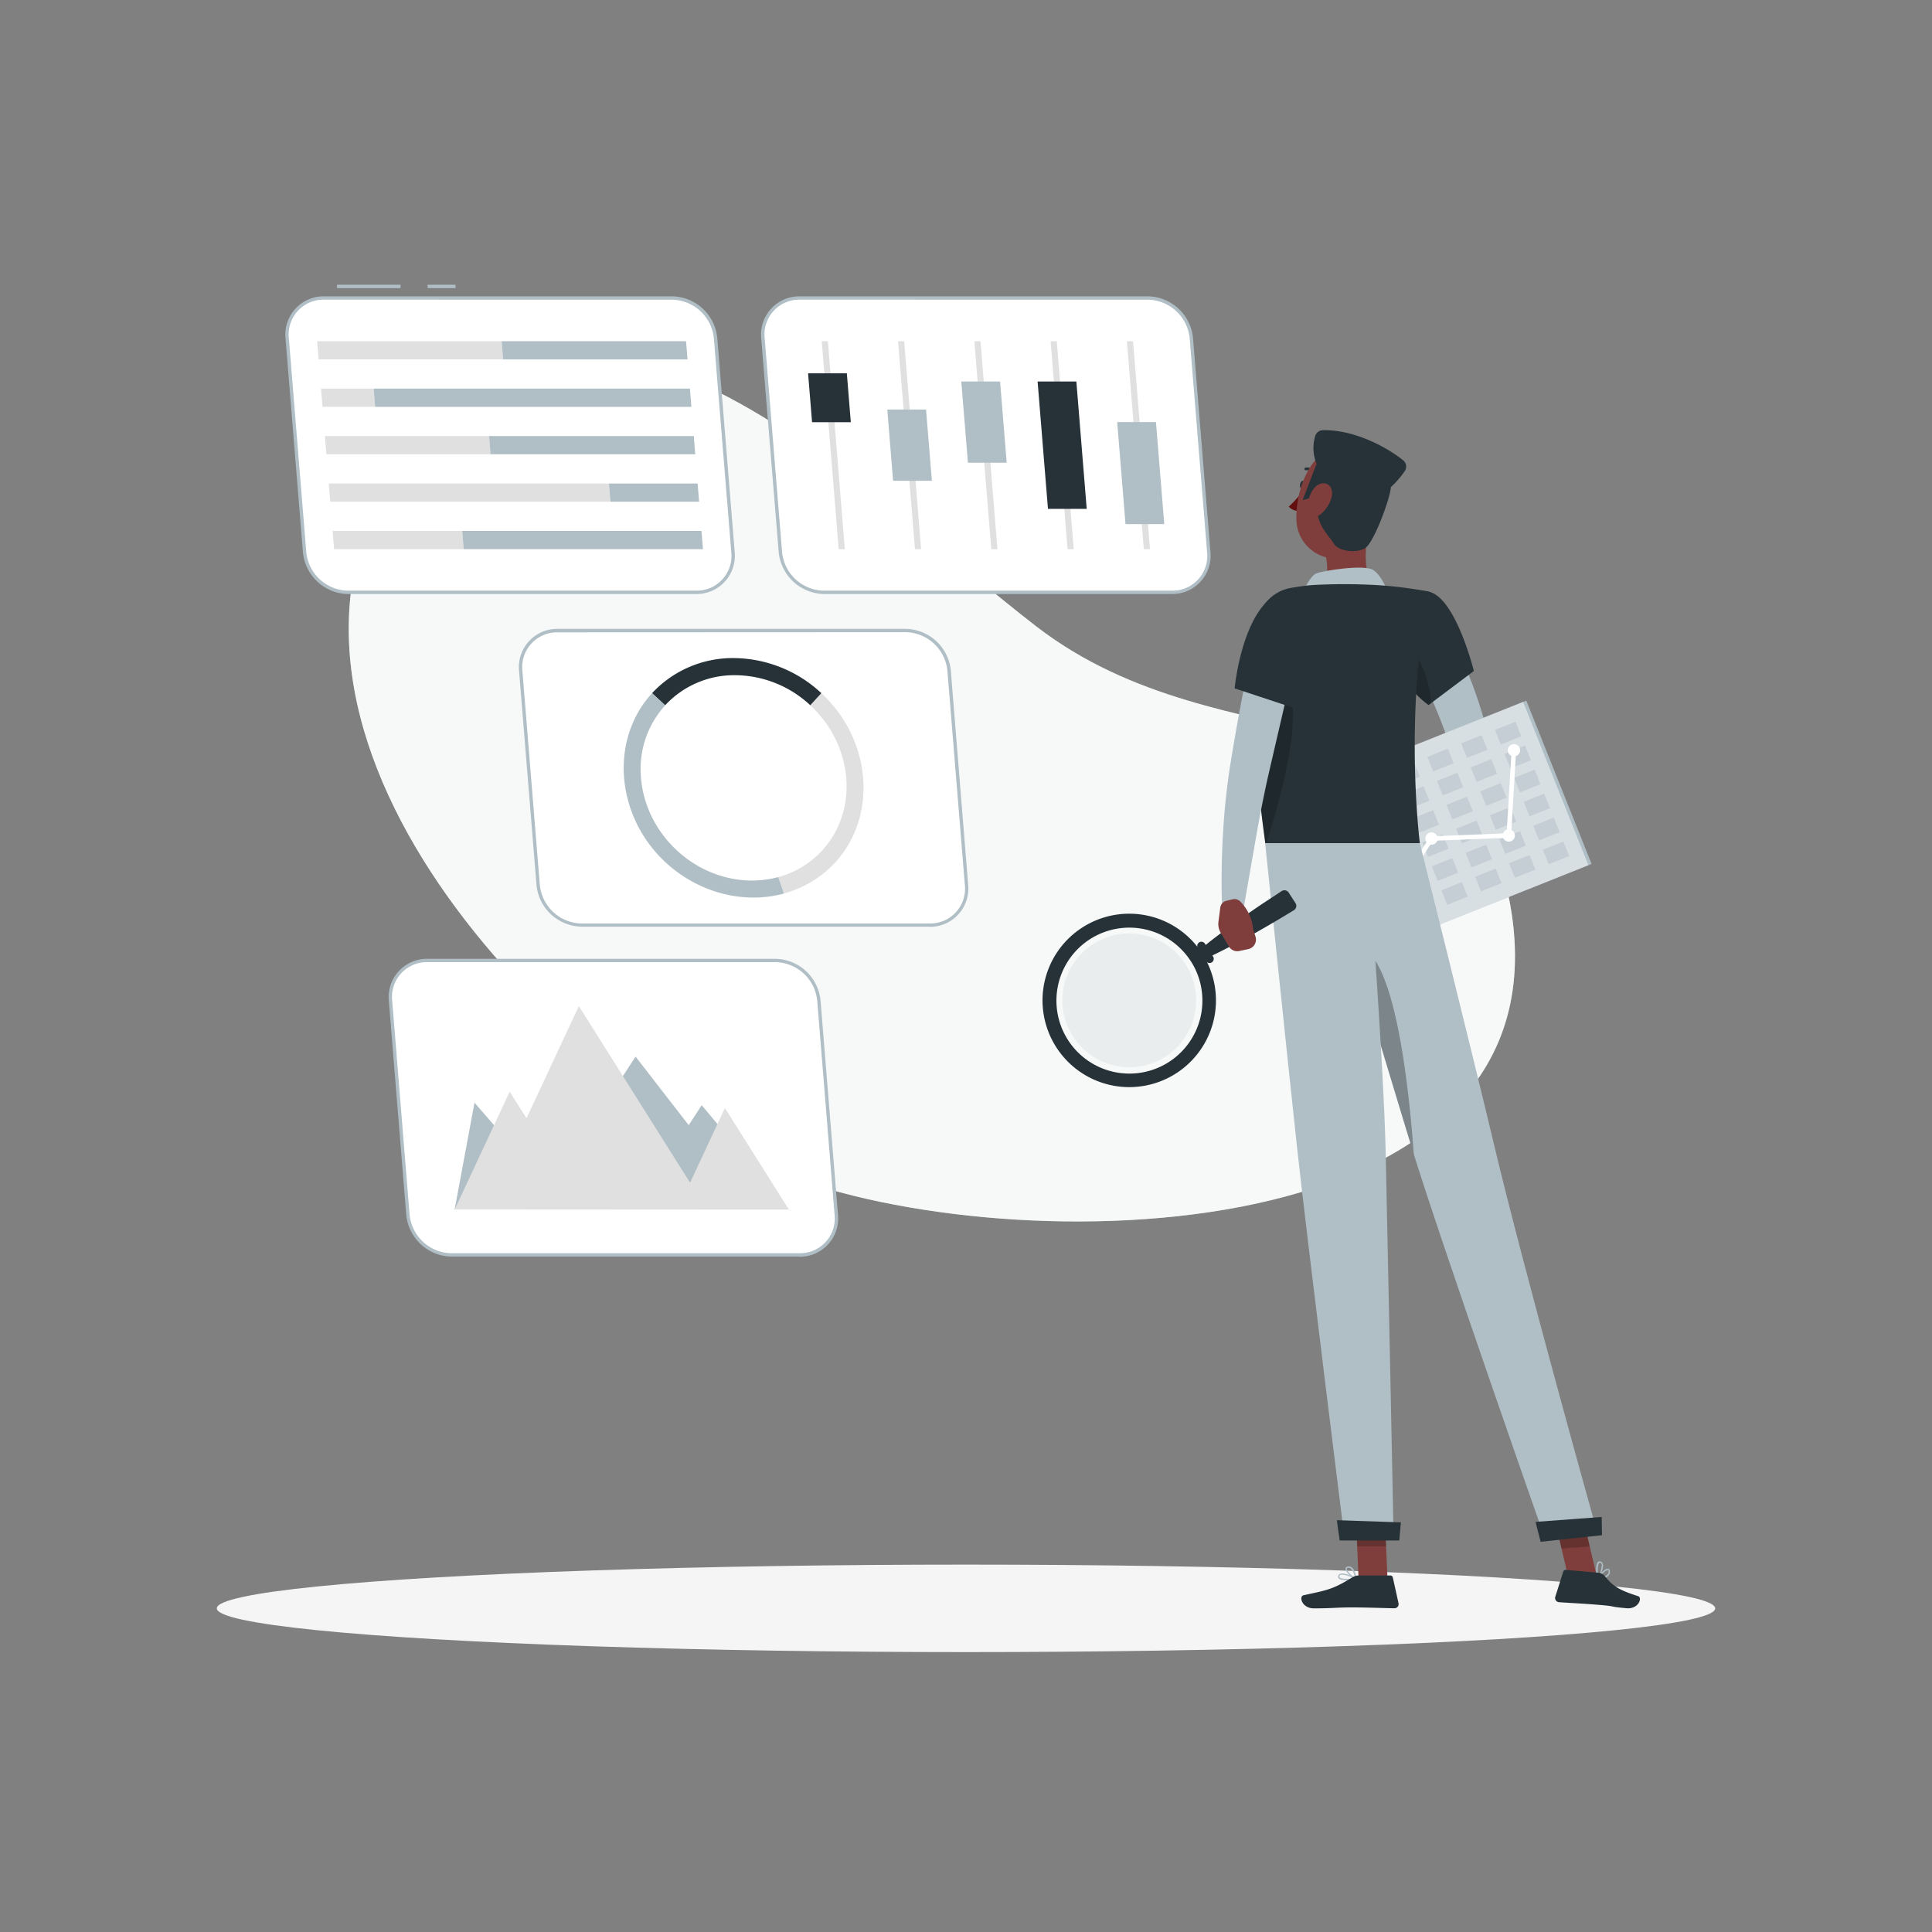 <svg xmlns="http://www.w3.org/2000/svg" viewBox="0 0 500 500"><rect x="0" y="0" width="500" height="500" fill="#808080" stroke="none"/><g id="freepik--background-simple--inject-110"><path d="M268.27,162.18c-44.6-34.32-119.54-113.33-165.33-42.13-45.44,70.68,41.67,158.46,96.55,182.39,55.48,24.21,204.7,24,191.8-65.53C382.41,175.35,317.53,200.1,268.27,162.18Z" style="fill:#B0BEC5"></path><path d="M268.27,162.18c-44.6-34.32-119.54-113.33-165.33-42.13-45.44,70.68,41.67,158.46,96.55,182.39,55.48,24.21,204.7,24,191.8-65.53C382.41,175.35,317.53,200.1,268.27,162.18Z" style="fill:#fff;opacity:0.9"></path></g><g id="freepik--Shadow--inject-110"><ellipse id="freepik--path--inject-110" cx="250" cy="416.24" rx="193.89" ry="11.32" style="fill:#f5f5f5"></ellipse></g><g id="freepik--setup-analytics--inject-110"><path d="M240.59,239.39H150.51A11.52,11.52,0,0,1,139.27,229l-4.51-55.38a9.47,9.47,0,0,1,9.55-10.4h90.07a11.52,11.52,0,0,1,11.24,10.4L250.13,229A9.46,9.46,0,0,1,240.59,239.39Z" style="fill:#fff"></path><path d="M240.59,239.82H150.51A11.93,11.93,0,0,1,138.84,229l-4.51-55.39a9.9,9.9,0,0,1,10-10.86h90.07a11.93,11.93,0,0,1,11.67,10.79L250.56,229a9.9,9.9,0,0,1-10,10.86Zm-96.28-76.17a9,9,0,0,0-9.12,9.92L139.7,229a11.06,11.06,0,0,0,10.81,10h90.08A9,9,0,0,0,249.7,229l-4.51-55.39a11.06,11.06,0,0,0-10.81-10Z" style="fill:#B0BEC5"></path><path d="M216.14,223.22a28,28,0,0,1-13.24,8L201.41,227c11.09-3,18.6-13.38,17.6-25.67a28.9,28.9,0,0,0-9.31-18.78l2.87-3.13C225.57,191.41,227.18,211.19,216.14,223.22Z" style="fill:#e0e0e0"></path><path d="M212.57,179.39l-2.87,3.13a28.72,28.72,0,0,0-19.42-7.78,24.33,24.33,0,0,0-18.14,7.79l-3.39-3.14a28.54,28.54,0,0,1,21.17-9.08A33.6,33.6,0,0,1,212.57,179.39Z" style="fill:#263238"></path><path d="M202.9,231.24c-10.45,2.85-22.13-.21-30.58-8-13-12-14.61-31.81-3.57-43.83l3.39,3.14a24.48,24.48,0,0,0-6.25,18.77c1.19,14.67,14.05,26.56,28.72,26.56a26,26,0,0,0,6.8-.89Z" style="fill:#B0BEC5"></path><rect x="110.67" y="73.69" width="7.22" height="0.87" style="fill:#B0BEC5"></rect><rect x="87.22" y="73.69" width="16.44" height="0.87" style="fill:#B0BEC5"></rect><path d="M180.14,153.29H90.07A11.51,11.51,0,0,1,78.83,142.9L74.32,87.51a9.46,9.46,0,0,1,9.55-10.39h90.07a11.52,11.52,0,0,1,11.24,10.39l4.51,55.39A9.46,9.46,0,0,1,180.14,153.29Z" style="fill:#fff"></path><path d="M180.14,153.73H90.07A11.93,11.93,0,0,1,78.4,142.94L73.89,87.55a9.9,9.9,0,0,1,10-10.86h90.07a11.93,11.93,0,0,1,11.67,10.79l4.51,55.39a9.9,9.9,0,0,1-10,10.86ZM83.87,77.55a9,9,0,0,0-9.12,9.93l4.51,55.39a11.06,11.06,0,0,0,10.81,10h90.07a9,9,0,0,0,9.12-9.92l-4.51-55.39a11.07,11.07,0,0,0-10.81-10Z" style="fill:#B0BEC5"></path><polygon points="82.47 93.01 130.2 93.01 129.81 88.3 82.08 88.3 82.47 93.01" style="fill:#e0e0e0"></polygon><polygon points="177.93 93.01 130.2 93.01 129.81 88.3 177.55 88.3 177.93 93.01" style="fill:#B0BEC5"></polygon><polygon points="83.47 105.29 97.08 105.29 96.7 100.57 83.08 100.57 83.47 105.29" style="fill:#e0e0e0"></polygon><polygon points="178.93 105.29 97.08 105.29 96.7 100.57 178.55 100.57 178.93 105.29" style="fill:#B0BEC5"></polygon><polygon points="84.47 117.56 126.95 117.56 126.57 112.85 84.08 112.85 84.47 117.56" style="fill:#e0e0e0"></polygon><polygon points="179.93 117.56 126.95 117.56 126.57 112.85 179.55 112.85 179.93 117.56" style="fill:#B0BEC5"></polygon><polygon points="85.47 129.84 157.98 129.84 157.59 125.13 85.08 125.13 85.47 129.84" style="fill:#e0e0e0"></polygon><polygon points="180.93 129.84 157.98 129.84 157.59 125.13 180.54 125.13 180.93 129.84" style="fill:#B0BEC5"></polygon><polygon points="86.46 142.12 120 142.12 119.62 137.4 86.08 137.4 86.46 142.12" style="fill:#e0e0e0"></polygon><polygon points="181.93 142.12 120 142.12 119.62 137.4 181.54 137.4 181.93 142.12" style="fill:#B0BEC5"></polygon><path d="M303.28,153.29H213.21A11.51,11.51,0,0,1,202,142.9l-4.51-55.39A9.46,9.46,0,0,1,207,77.12h90.08a11.52,11.52,0,0,1,11.24,10.39l4.51,55.39A9.46,9.46,0,0,1,303.28,153.29Z" style="fill:#fff"></path><path d="M303.28,153.73H213.21a12,12,0,0,1-11.68-10.79L197,87.55a9.9,9.9,0,0,1,10-10.86h90.08a11.93,11.93,0,0,1,11.67,10.79l4.51,55.39a9.9,9.9,0,0,1-10,10.86ZM207,77.55a9,9,0,0,0-9.11,9.93l4.51,55.39a11.06,11.06,0,0,0,10.81,10h90.07a9,9,0,0,0,9.12-9.92l-4.51-55.39a11.07,11.07,0,0,0-10.81-10Z" style="fill:#B0BEC5"></path><polygon points="258.13 142.12 256.54 142.12 252.16 88.3 253.75 88.3 258.13 142.12" style="fill:#e0e0e0"></polygon><polygon points="260.53 119.75 250.5 119.75 248.78 98.73 258.82 98.73 260.53 119.75" style="fill:#B0BEC5"></polygon><polygon points="238.38 142.12 236.79 142.12 232.41 88.3 234 88.3 238.38 142.12" style="fill:#e0e0e0"></polygon><polygon points="241.17 124.42 231.13 124.42 229.63 105.99 239.66 105.99 241.17 124.42" style="fill:#B0BEC5"></polygon><polygon points="218.64 142.12 217.05 142.12 212.67 88.3 214.26 88.3 218.64 142.12" style="fill:#e0e0e0"></polygon><polygon points="220.19 109.26 210.16 109.26 209.13 96.61 219.16 96.61 220.19 109.26" style="fill:#263238"></polygon><polygon points="277.87 142.12 276.28 142.12 271.9 88.3 273.49 88.3 277.87 142.12" style="fill:#e0e0e0"></polygon><polygon points="281.24 131.69 271.21 131.69 268.53 98.73 278.56 98.73 281.24 131.69" style="fill:#263238"></polygon><polygon points="297.62 142.12 296.02 142.12 291.64 88.3 293.23 88.3 297.62 142.12" style="fill:#e0e0e0"></polygon><polygon points="301.31 135.64 291.28 135.64 289.13 109.24 299.16 109.24 301.31 135.64" style="fill:#B0BEC5"></polygon><path d="M206.89,324.77H116.81a11.53,11.53,0,0,1-11.24-10.39L101.07,259a9.46,9.46,0,0,1,9.54-10.39h90.08A11.53,11.53,0,0,1,211.93,259l4.51,55.39A9.47,9.47,0,0,1,206.89,324.77Z" style="fill:#fff"></path><path d="M206.89,325.2H116.81a11.94,11.94,0,0,1-11.67-10.79L100.63,259a9.9,9.9,0,0,1,10-10.86h90.08A11.94,11.94,0,0,1,212.36,259l4.51,55.38a9.9,9.9,0,0,1-10,10.86ZM110.61,249A9,9,0,0,0,101.5,259L106,314.34a11.06,11.06,0,0,0,10.8,10h90.08a9,9,0,0,0,9.11-9.93L211.5,259a11.07,11.07,0,0,0-10.81-10Z" style="fill:#B0BEC5"></path><polygon points="122.8 285.36 142.21 307.79 164.48 273.45 178.24 291.2 181.6 286.02 204.11 312.99 117.67 312.96 122.8 285.36" style="fill:#B0BEC5"></polygon><polygon points="187.61 286.76 178.59 306.08 149.81 260.38 136.26 289.4 131.91 282.51 117.68 312.99 204.1 312.94 187.61 286.76" style="fill:#e0e0e0"></polygon></g><g id="freepik--Character--inject-110"><path d="M372.88,159.06c2.41,4.52,4.48,9,6.43,13.64a126.57,126.57,0,0,1,5,14.39c.35,1.24.65,2.52.94,3.8a13.53,13.53,0,0,1,.4,2.71,14.78,14.78,0,0,1-.15,2.72,26.3,26.3,0,0,1-3,8.28,55.92,55.92,0,0,1-9.35,12.45,2.83,2.83,0,0,1-4.54-3.28l.07-.13A99.32,99.32,0,0,0,374.44,201a20,20,0,0,0,1.23-5.7,5,5,0,0,0-.08-.95,1.16,1.16,0,0,0-.08-.29l-.19-.59c-.33-1.08-.67-2.16-1.07-3.24-1.52-4.34-3.39-8.7-5.34-13s-4-8.69-6.08-12.86l0-.09a5.67,5.67,0,0,1,10.09-5.18Z" style="fill:#B0BEC5"></path><path d="M369.75,213.21,365,214.72l5.62,6.57a11,11,0,0,0,2.94-4.67,2.31,2.31,0,0,0-.9-2.49l-.8-.58A2.36,2.36,0,0,0,369.75,213.21Z" style="fill:#7f3e3b"></path><polygon points="358.4 218.77 364.42 223.55 370.6 221.29 364.98 214.72 358.4 218.77" style="fill:#7f3e3b"></polygon><path d="M337.85,125.61c-.12.59-.53,1-.92.93s-.6-.62-.48-1.21.53-1,.92-.93S338,125,337.85,125.61Z" style="fill:#263238"></path><path d="M337.37,126.63a21.82,21.82,0,0,1-3.85,4.49,3.47,3.47,0,0,0,2.72,1.1Z" style="fill:#630f0f"></path><path d="M340.68,122.77a.36.36,0,0,0,.26-.6,3.51,3.51,0,0,0-3-1.17.36.36,0,1,0,.12.7h0a2.81,2.81,0,0,1,2.37,1A.35.35,0,0,0,340.68,122.77Z" style="fill:#263238"></path><path d="M354.28,136.38c-1.07,5.48-1.72,13.06,2.11,16.72,0,0-1.5,5.55-11.67,5.55-11.19,0-5.38-4.87-5.38-4.87,4.65-1.45,4.61-6.74,3.54-11Z" style="fill:#7f3e3b"></path><path d="M337.37,152.92s1.64-3.86,3.3-4.53,12.28-2.41,14.72-.87,4.1,6.48,4.1,6.48Z" style="fill:#B0BEC5"></path><path d="M348.59,409c-1,0-1.89-.13-2.2-.57a.66.66,0,0,1,0-.77.85.85,0,0,1,.57-.41c1.24-.34,3.86,1.15,4,1.21a.17.17,0,0,1,.08.18.17.17,0,0,1-.14.15A13.55,13.55,0,0,1,348.59,409Zm-1.19-1.45a1.22,1.22,0,0,0-.34,0,.49.49,0,0,0-.35.25c-.12.22-.08.32,0,.39.35.48,2.24.49,3.63.3A8,8,0,0,0,347.4,407.53Z" style="fill:#B0BEC5"></path><path d="M350.85,408.77h-.07c-.91-.41-2.7-2-2.56-2.87,0-.2.17-.45.66-.5a1.31,1.31,0,0,1,1,.3c1,.79,1.16,2.8,1.17,2.89a.21.21,0,0,1-.08.16A.17.17,0,0,1,350.85,408.77Zm-1.83-3h-.1c-.32,0-.34.16-.35.2-.08.51,1.13,1.78,2.06,2.34a4.22,4.22,0,0,0-1-2.31A.92.92,0,0,0,349,405.74Z" style="fill:#B0BEC5"></path><polygon points="359.08 408.59 351.6 408.59 350.85 391.26 358.33 391.26 359.08 408.59" style="fill:#7f3e3b"></polygon><path d="M351.64,407.73h8.18a.66.66,0,0,1,.64.51l1.47,6.65a1.08,1.08,0,0,1-1.07,1.33c-2.95-.05-7.21-.22-10.92-.22-4.33,0-4.86.24-9.94.24-3.07,0-3.92-3.11-2.64-3.39,5.86-1.28,7.42-1.42,12.48-4.54A3.46,3.46,0,0,1,351.64,407.73Z" style="fill:#263238"></path><path d="M369.79,153.12c7,1.61,11.64,20.54,11.64,20.54l-11.71,8.8A22.35,22.35,0,0,1,361,169.54C358.62,160.16,362.62,151.48,369.79,153.12Z" style="fill:#263238"></path><path d="M363.78,166.29c3.81,3.77,6.27,9.72,6.57,15.69l-.62.48a22.34,22.34,0,0,1-8.7-12.92c-.14-.56-.27-1.12-.37-1.67Z" style="opacity:0.2"></path><rect x="344.44" y="191.02" width="61.2" height="45.51" transform="translate(-52.55 154.45) rotate(-21.78)" style="fill:#B0BEC5"></rect><rect x="344.48" y="191.19" width="60.3" height="45.51" transform="translate(-52.64 154.3) rotate(-21.78)" style="fill:#fff;opacity:0.5"></rect><g style="opacity:0.5"><rect x="343.69" y="205.15" width="5.71" height="4.05" transform="translate(-52.14 143.4) rotate(-21.78)" style="fill:#B0BEC5"></rect><rect x="352.44" y="201.65" width="5.71" height="4.05" transform="translate(-50.21 146.4) rotate(-21.78)" style="fill:#B0BEC5"></rect><rect x="361.19" y="198.16" width="5.71" height="4.05" transform="translate(-48.29 149.39) rotate(-21.78)" style="fill:#B0BEC5"></rect><rect x="369.95" y="194.66" width="5.71" height="4.05" transform="translate(-46.37 152.39) rotate(-21.78)" style="fill:#B0BEC5"></rect><rect x="378.7" y="191.16" width="5.71" height="4.05" transform="translate(-44.45 155.39) rotate(-21.78)" style="fill:#B0BEC5"></rect><rect x="387.45" y="187.66" width="5.71" height="4.05" transform="translate(-42.52 158.4) rotate(-21.78)" style="fill:#B0BEC5"></rect><rect x="346.17" y="211.36" width="5.71" height="4.05" transform="translate(-54.26 144.76) rotate(-21.78)" style="fill:#B0BEC5"></rect><rect x="354.92" y="207.86" width="5.71" height="4.05" transform="translate(-52.34 147.76) rotate(-21.78)" style="fill:#B0BEC5"></rect><rect x="363.67" y="204.36" width="5.71" height="4.05" transform="translate(-50.42 150.76) rotate(-21.78)" style="fill:#B0BEC5"></rect><rect x="372.43" y="200.86" width="5.71" height="4.05" transform="translate(-48.49 153.76) rotate(-21.78)" style="fill:#B0BEC5"></rect><rect x="381.18" y="197.37" width="5.71" height="4.05" transform="translate(-46.57 156.75) rotate(-21.78)" style="fill:#B0BEC5"></rect><rect x="389.93" y="193.87" width="5.71" height="4.05" transform="translate(-44.65 159.75) rotate(-21.78)" style="fill:#B0BEC5"></rect><rect x="348.65" y="217.56" width="5.71" height="4.05" transform="translate(-56.39 146.12) rotate(-21.78)" style="fill:#B0BEC5"></rect><rect x="357.4" y="214.06" width="5.71" height="4.05" transform="translate(-54.47 149.12) rotate(-21.78)" style="fill:#B0BEC5"></rect><rect x="366.15" y="210.57" width="5.71" height="4.05" transform="translate(-52.54 152.12) rotate(-21.78)" style="fill:#B0BEC5"></rect><rect x="374.91" y="207.07" width="5.71" height="4.05" transform="translate(-50.62 155.12) rotate(-21.78)" style="fill:#B0BEC5"></rect><rect x="383.66" y="203.57" width="5.71" height="4.05" transform="translate(-48.7 158.12) rotate(-21.78)" style="fill:#B0BEC5"></rect><rect x="392.41" y="200.07" width="5.71" height="4.05" transform="translate(-46.77 161.12) rotate(-21.78)" style="fill:#B0BEC5"></rect><rect x="351.13" y="223.77" width="5.71" height="4.05" transform="translate(-58.51 147.49) rotate(-21.78)" style="fill:#B0BEC5"></rect><rect x="359.88" y="220.27" width="5.71" height="4.05" transform="translate(-56.59 150.49) rotate(-21.78)" style="fill:#B0BEC5"></rect><rect x="368.63" y="216.77" width="5.71" height="4.05" transform="translate(-54.67 153.48) rotate(-21.78)" style="fill:#B0BEC5"></rect><rect x="377.39" y="213.27" width="5.71" height="4.05" transform="translate(-52.74 156.48) rotate(-21.78)" style="fill:#B0BEC5"></rect><rect x="386.14" y="209.77" width="5.71" height="4.05" transform="translate(-50.82 159.48) rotate(-21.78)" style="fill:#B0BEC5"></rect><rect x="394.89" y="206.28" width="5.71" height="4.05" transform="translate(-48.9 162.48) rotate(-21.78)" style="fill:#B0BEC5"></rect><rect x="353.61" y="229.97" width="5.71" height="4.05" transform="translate(-60.64 148.85) rotate(-21.78)" style="fill:#B0BEC5"></rect><rect x="362.36" y="226.47" width="5.71" height="4.05" transform="translate(-58.72 151.85) rotate(-21.78)" style="fill:#B0BEC5"></rect><rect x="371.11" y="222.97" width="5.71" height="4.05" transform="translate(-56.79 154.85) rotate(-21.78)" style="fill:#B0BEC5"></rect><rect x="379.86" y="219.48" width="5.71" height="4.05" transform="translate(-54.87 157.85) rotate(-21.78)" style="fill:#B0BEC5"></rect><rect x="388.62" y="215.98" width="5.71" height="4.05" transform="translate(-52.95 160.85) rotate(-21.78)" style="fill:#B0BEC5"></rect><rect x="397.37" y="212.48" width="5.71" height="4.05" transform="translate(-51.02 163.84) rotate(-21.78)" style="fill:#B0BEC5"></rect><rect x="356.09" y="236.18" width="5.71" height="4.05" transform="translate(-62.76 150.21) rotate(-21.78)" style="fill:#B0BEC5"></rect><rect x="364.84" y="232.68" width="5.71" height="4.05" transform="translate(-60.84 153.21) rotate(-21.78)" style="fill:#B0BEC5"></rect><rect x="373.59" y="229.18" width="5.71" height="4.05" transform="translate(-58.92 156.21) rotate(-21.78)" style="fill:#B0BEC5"></rect><rect x="382.34" y="225.68" width="5.71" height="4.05" transform="translate(-57 159.21) rotate(-21.78)" style="fill:#B0BEC5"></rect><rect x="391.1" y="222.18" width="5.71" height="4.05" transform="translate(-55.07 162.2) rotate(-21.78)" style="fill:#B0BEC5"></rect><rect x="399.85" y="218.68" width="5.71" height="4.05" transform="translate(-53.15 165.21) rotate(-21.78)" style="fill:#B0BEC5"></rect></g><path d="M390.31,194.7a1.59,1.59,0,0,1,2.95-1.18,1.59,1.59,0,1,1-2.95,1.18Z" style="fill:#fff"></path><path d="M389,216.81a1.58,1.58,0,1,1,2.06.89A1.58,1.58,0,0,1,389,216.81Z" style="fill:#fff"></path><path d="M369,217.6a1.59,1.59,0,1,1,2.06.89A1.58,1.58,0,0,1,369,217.6Z" style="fill:#fff"></path><path d="M356.46,237a1.59,1.59,0,1,1,2.06.88A1.59,1.59,0,0,1,356.46,237Z" style="fill:#fff"></path><path d="M357.94,237a.53.53,0,0,1-.32-.1.58.58,0,0,1-.18-.81L370,216.7a.59.59,0,0,1,.47-.27l19.45-.77,1.29-21.58a.59.59,0,0,1,1.17.07l-1.31,22.11a.59.59,0,0,1-.57.55l-19.68.78-12.38,19.15A.59.59,0,0,1,357.94,237Z" style="fill:#fff"></path><path d="M325.46,160.63c-1.53,8.08-2.49,24.69,2,57.57h40c-.72-5.7-3.59-36.12,2.34-65.08a105.57,105.57,0,0,0-13.4-1.69,146.32,146.32,0,0,0-17,0c-1.88.17-3.72.44-5.36.73A10.61,10.61,0,0,0,325.46,160.63Z" style="fill:#263238"></path><path d="M331.76,173.08l-7.52.6c-.27,9.73.4,23.93,3.18,44.52h.36C332.29,203.37,338.27,182.17,331.76,173.08Z" style="opacity:0.2"></path><polygon points="350.85 391.27 351.23 400.2 358.72 400.2 358.34 391.27 350.85 391.27" style="opacity:0.2"></polygon><path d="M357.84,128.37c-1.92,7.18-2.69,11.47-7.11,14.46-6.66,4.48-15-.67-15.22-8.27-.23-6.85,2.95-17.43,10.65-18.88A10.14,10.14,0,0,1,357.84,128.37Z" style="fill:#7f3e3b"></path><path d="M341,128.42l-3.89,1,3.62-9.39a10.6,10.6,0,0,1-.33-7.24,2.12,2.12,0,0,1,2-1.46c8.06-.15,16.49,4.37,20.73,7.79a2.09,2.09,0,0,1,.47,2.72,23.6,23.6,0,0,1-3.65,4.23c-.08,2.63-4.37,14.5-6.74,15.84s-6.92.79-8.13-1.38S339.81,135.5,341,128.42Z" style="fill:#263238"></path><path d="M344.64,128.57a8.42,8.42,0,0,1-2.9,4.54c-1.91,1.5-3.4.12-3.32-2.09.07-2,1.15-5.16,3.28-5.81S345.14,126.4,344.64,128.57Z" style="fill:#7f3e3b"></path><path d="M413.08,406.4c0-1,.12-1.89.55-2.21a.67.67,0,0,1,.78,0,.92.92,0,0,1,.41.56c.35,1.24-1.12,3.87-1.19,4a.16.16,0,0,1-.18.09.17.17,0,0,1-.14-.14A13.32,13.32,0,0,1,413.08,406.4Zm1.45-1.2a1.16,1.16,0,0,0,0-.34.49.49,0,0,0-.25-.35c-.22-.12-.33-.08-.39,0-.48.35-.48,2.24-.27,3.63A8.12,8.12,0,0,0,414.53,405.2Z" style="fill:#B0BEC5"></path><path d="M413.3,408.65a.25.25,0,0,1,0-.07c.4-.9,2-2.7,2.85-2.57.2,0,.45.17.5.65a1.28,1.28,0,0,1-.3,1c-.77,1-2.79,1.17-2.87,1.18a.16.16,0,0,1-.16-.07A.15.15,0,0,1,413.3,408.65Zm3-1.84s0-.07,0-.11c0-.32-.16-.34-.2-.34-.51-.08-1.77,1.14-2.32,2.07a4.21,4.21,0,0,0,2.3-1A1,1,0,0,0,416.33,406.81Z" style="fill:#B0BEC5"></path><polygon points="413.42 408.7 406.11 409.22 402.01 391.75 409.31 391.23 413.42 408.7" style="fill:#7f3e3b"></polygon><path d="M413.39,407l-8.14-.72a.64.64,0,0,0-.68.45l-2.06,6.5a1.09,1.09,0,0,0,1,1.42c2.94.21,7.2.41,10.89.74,4.31.38,1.52.37,6.58.82,3.06.27,4.19-2.75,2.93-3.14-5.72-1.8-6.76-3-8.73-5.33A2.52,2.52,0,0,0,413.39,407Z" style="fill:#263238"></path><polygon points="402.01 391.75 404.13 400.76 411.43 400.24 409.32 391.24 402.01 391.75" style="opacity:0.2"></polygon><path d="M341.62,218.2s17.21,57.5,23.75,78.84c7.15,23.37,34.37,100.9,34.37,100.9l13.2-2.9s-18.65-66.61-26.38-99.21c-5.94-25-19.11-77.63-19.11-77.63Z" style="fill:#B0BEC5"></path><path d="M397.42,393.86c-.06,0,1.3,5.15,1.3,5.15l15.87-1.7-.07-4.72Z" style="fill:#263238"></path><path d="M351.15,244.85c9.53,1.25,13.32,34.46,14.75,53.94-.18-.62-.37-1.2-.54-1.76-3.56-11.65-10.31-34.1-15.71-52.07A3.24,3.24,0,0,1,351.15,244.85Z" style="opacity:0.3"></path><path d="M327.42,218.2s5.77,56,8.26,78.79C338.26,320.7,348,398.47,348,398.47h12.68s-1.54-76.35-2.05-99.67c-.56-25.42-4.88-80.6-4.88-80.6Z" style="fill:#B0BEC5"></path><path d="M346,393.42c-.06,0,.71,5.26.71,5.26h15.42l.42-4.69Z" style="fill:#263238"></path><path d="M273.27,270.88a22.44,22.44,0,1,0,7-30.95A22.43,22.43,0,0,0,273.27,270.88Zm35-22a18.89,18.89,0,1,1-26.06-5.9A18.89,18.89,0,0,1,308.23,248.84Z" style="fill:#263238"></path><path d="M309.13,262.74A17.31,17.31,0,1,1,296.07,242,17.33,17.33,0,0,1,309.13,262.74Z" style="fill:#B0BEC5;opacity:0.2"></path><path d="M311.84,244.23l2.11,3.34a1.08,1.08,0,0,1-.34,1.49h0a1.09,1.09,0,0,1-1.5-.34l-2.1-3.33a1.09,1.09,0,0,1,.34-1.5h0A1.07,1.07,0,0,1,311.84,244.23Z" style="fill:#263238"></path><path d="M325.45,234.74q-3.65,2.5-7.22,5.09c-2.39,1.74-4.75,3.51-7,5.39a1.5,1.5,0,0,0,1.58,2.51c2.68-1.26,5.3-2.63,7.9-4s5.16-2.85,7.7-4.32q3.25-1.89,6.46-3.86a1.3,1.3,0,0,0,.42-1.79L333.51,231a1.3,1.3,0,0,0-1.8-.4C329.61,232,327.52,233.33,325.45,234.74Z" style="fill:#263238"></path><path d="M336.6,163.43q-1.83,9-3.9,17.95l-4.14,17.86c-1.35,5.82-2.5,11.72-3.55,17.71l-3.14,18v0a2.82,2.82,0,0,1-5.6-.39c-.22-6.25-.12-12.43.23-18.65a182.62,182.62,0,0,1,2-18.68c1-6.12,2.07-12.17,3.25-18.21s2.43-12.06,3.82-18a5.67,5.67,0,0,1,11.08,2.41Z" style="fill:#B0BEC5"></path><path d="M321,233.33a2.08,2.08,0,0,0-2-.59l-1.62.39a2.06,2.06,0,0,0-1.57,1.74l-.47,3.61a4.55,4.55,0,0,0,.62,3l2.24,3.7a2.5,2.5,0,0,0,2.52.94l2.33-.49a2.52,2.52,0,0,0,1.87-3.24l-.61-1.88A11.56,11.56,0,0,0,321,233.33Z" style="fill:#7f3e3b"></path><path d="M344.39,160c3.64,9.65-8.94,23.42-8.94,23.42l-15.93-5.27s1.22-13.17,6.75-20.6C333.09,148.34,341.62,152.61,344.39,160Z" style="fill:#263238"></path></g></svg>